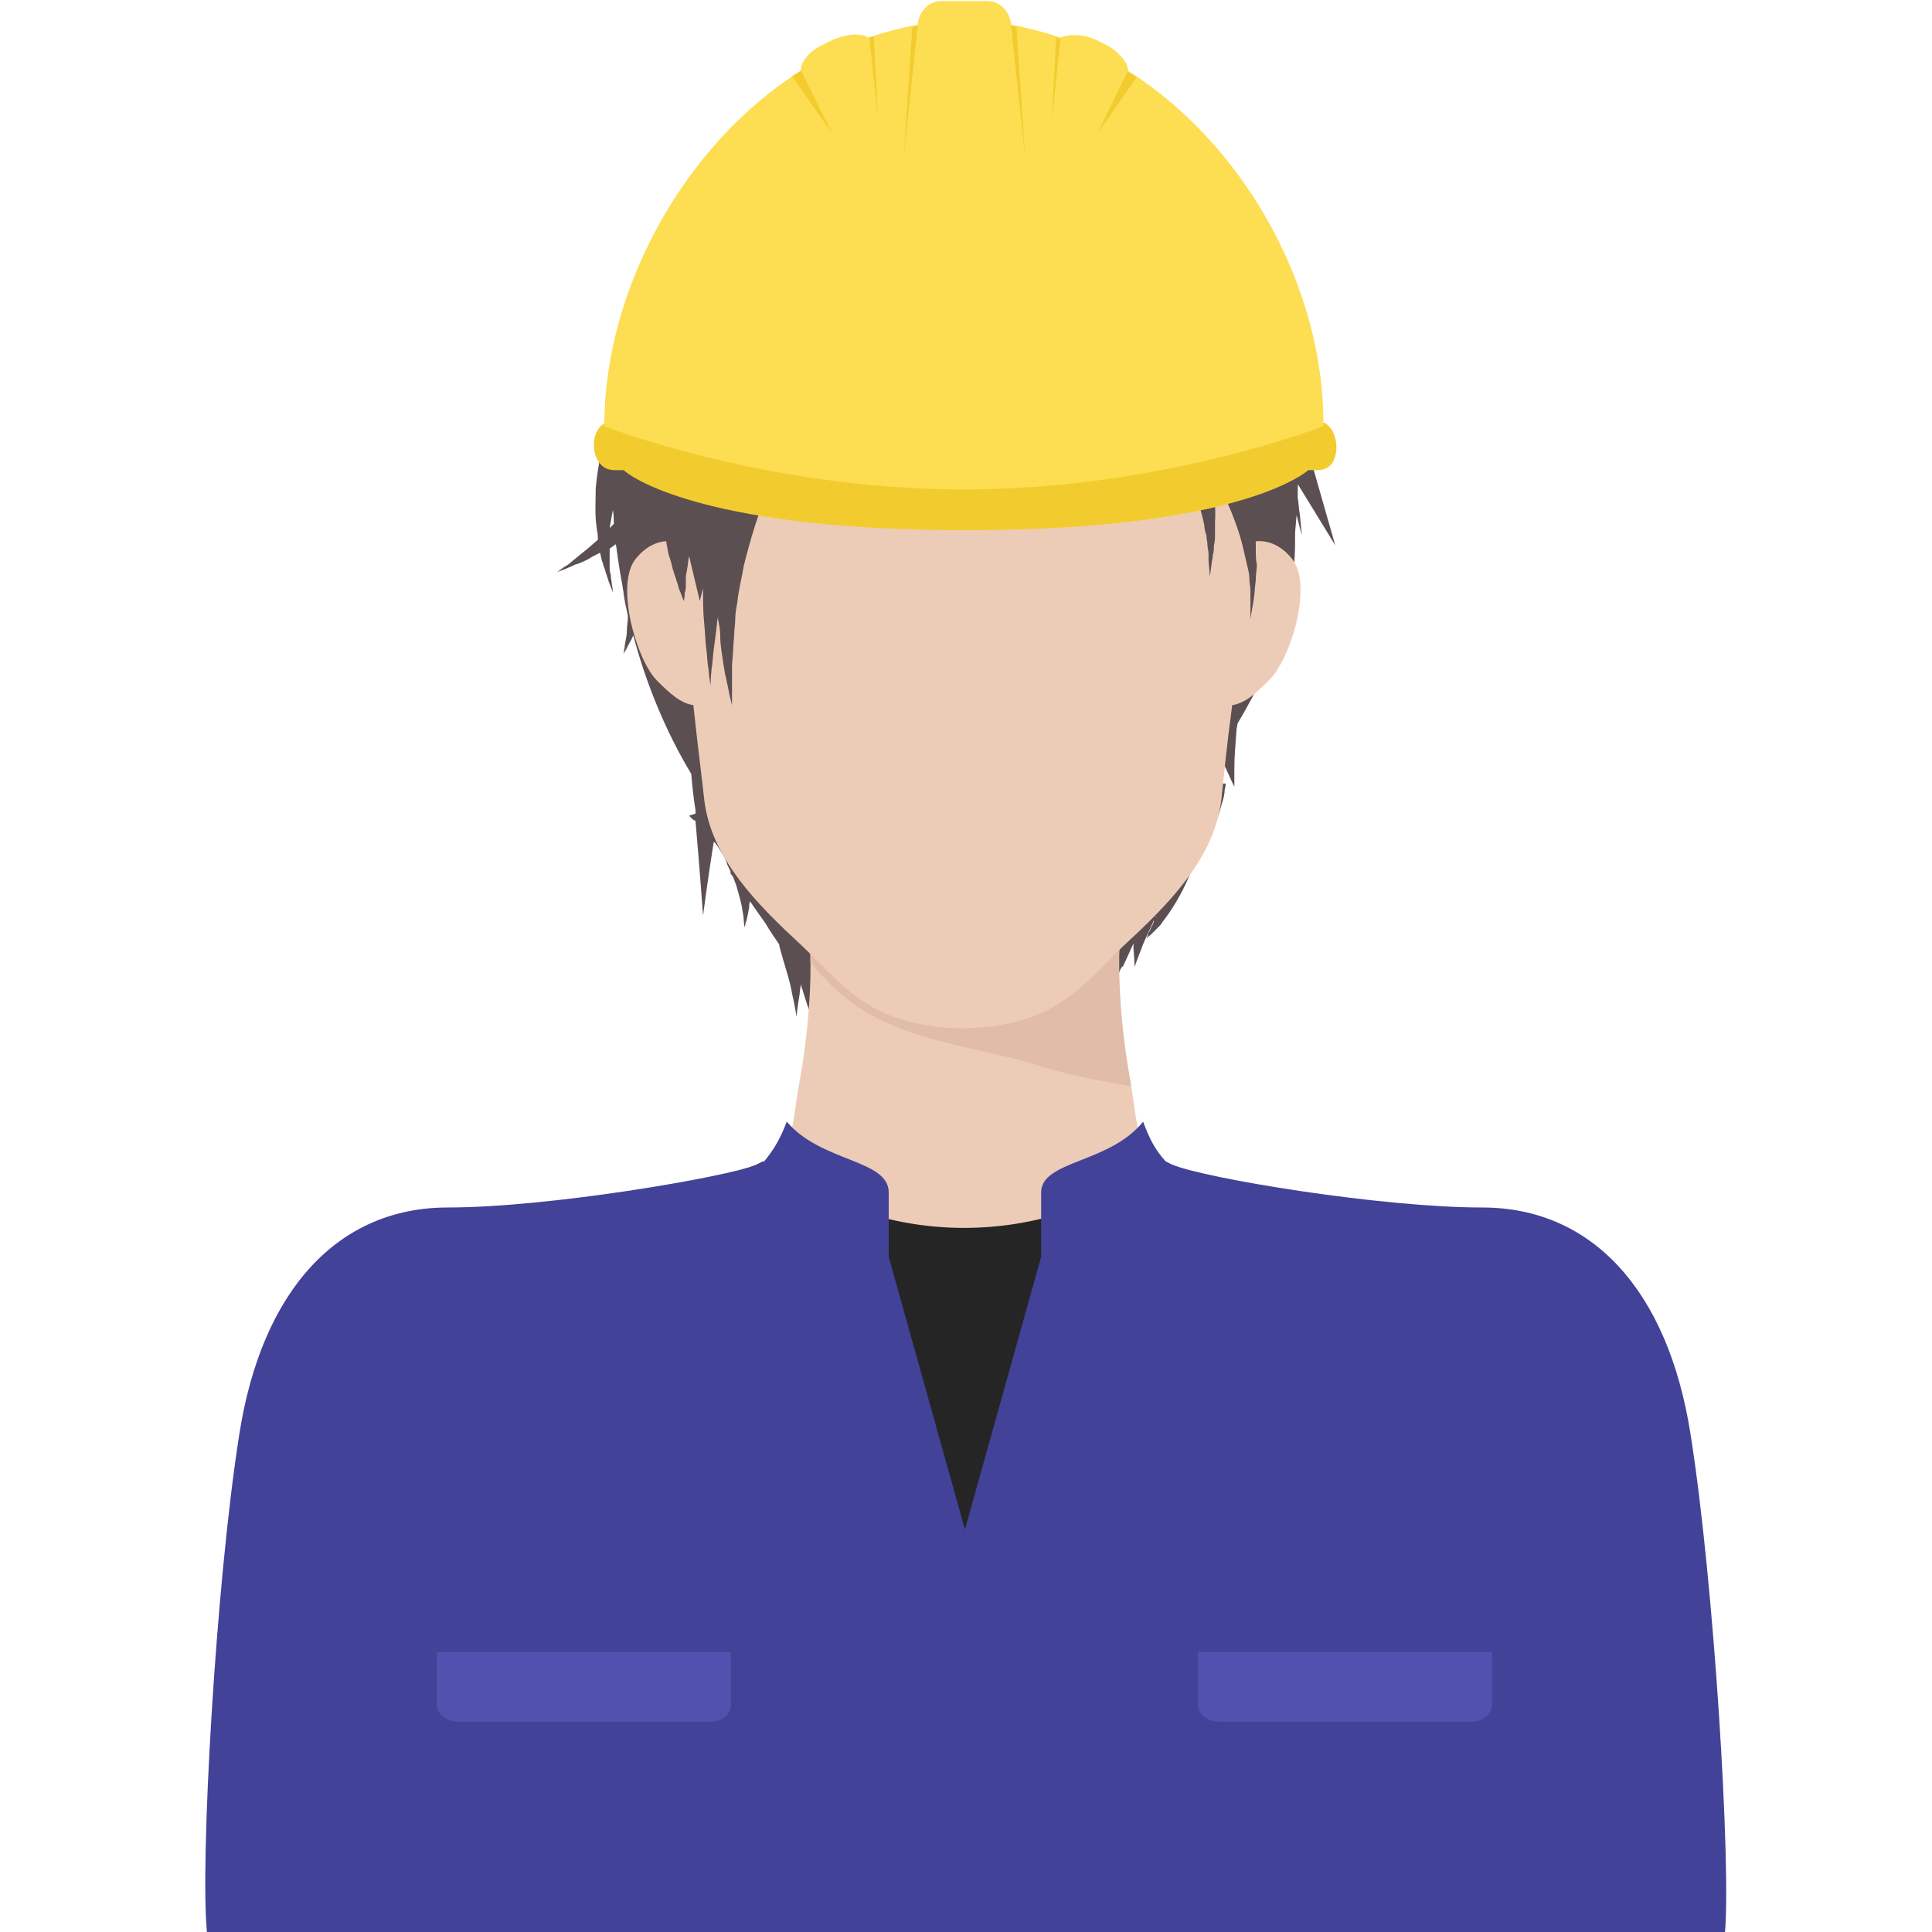 <?xml version="1.0" encoding="utf-8"?>
<!-- Generator: Adobe Illustrator 27.0.0, SVG Export Plug-In . SVG Version: 6.00 Build 0)  -->
<svg version="1.1" id="レイヤー_1" xmlns="http://www.w3.org/2000/svg" xmlns:xlink="http://www.w3.org/1999/xlink" x="0px"
	 y="0px" viewBox="0 0 180 180" style="enable-background:new 0 0 180 180;" xml:space="preserve">
<style type="text/css">
	.st0{fill:#5B4F52;}
	.st1{fill:#EDCCB7;}
	.st2{fill:#E0BCA9;}
	.st3{fill:#F2CC2F;}
	.st4{fill:#FDDD51;}
	.st5{fill:#262525;}
	.st6{fill:#424299;}
	.st7{fill:#5151AF;}
</style>
<g>
	<g>
		<path class="st0" d="M120.4,46.8c-0.2-1.3-0.5-2.6-0.9-4l4.9,8l-4.6-16.1l-2.9,1.2c-6.2-13.1-19-27.3-32.4-23.8
			c-1.1,0.3-2.1,0.7-3.1,1.2l-2.6,1.1C66.1,19.8,57.7,29.7,57.1,44C57,47.4,57.3,51,58,54.6c0,0.2,0.1,0.5,0.1,0.7
			c0.1,0.7,0.2,1.2,0.3,1.6c0.1,0.4,0.1,0.6,0.1,0.6s0,0,0-0.1c0,0.5-0.1,1-0.1,1.4c0,0.6-0.2,1.1-0.2,1.5c-0.1,0.4-0.1,0.6-0.1,0.6
			s0.1-0.2,0.3-0.5c0.1-0.3,0.4-0.7,0.6-1.2c1.2,4.5,3,8.9,5.4,12.9c0.1,1.1,0.2,2.2,0.4,3.4c0,0.1,0,0.2,0,0.3L64.2,76
			c0,0,0.1,0.1,0.3,0.3c0.1,0.1,0.2,0.1,0.3,0.2c0.4,4.6,0.7,8.8,0.7,8.8s0.4-3.1,1-6.9c0,0,0,0.1,0.1,0.1c0.1,0.1,0.2,0.3,0.3,0.4
			c0.1,0.2,0.2,0.3,0.3,0.5c0.2,0.3,0.4,0.6,0.5,1c0.1,0.3,0.3,0.6,0.4,0.9l-0.1,0c0,0,0.1,0.1,0.3,0.4c0.1,0.3,0.2,0.5,0.3,0.8
			c0.2,0.7,0.4,1.4,0.5,1.9c0.1,0.6,0.2,1.1,0.2,1.4c0,0.4,0.1,0.6,0.1,0.6s0-0.2,0.1-0.5c0.1-0.3,0.2-0.8,0.3-1.4
			c0-0.2,0-0.4,0.1-0.5c0.4,0.6,0.9,1.3,1.4,2c0.4,0.7,0.9,1.4,1.3,2c0,0,0,0.1,0,0.1c0.4,1.6,1,3.2,1.2,4.5
			c0.3,1.3,0.4,2.1,0.4,2.1s0.1-0.9,0.3-2.1c0-0.3,0.1-0.6,0.1-0.9c0.2,0.6,0.4,1.3,0.6,1.9c0.8,2.2,1.7,4.4,2.5,5.9
			c0.4,0.8,0.7,1.4,1,1.9c0.2,0.4,0.4,0.7,0.4,0.7s-0.1-0.3-0.2-0.8c-0.1-0.5-0.3-1.2-0.5-2c-0.4-1.7-0.7-4-1-6.2
			c-0.2-2.3-0.3-4.5-0.3-6.2c0-0.8,0-1.5,0.1-2c0-0.2,0-0.4,0-0.5c7.7,3.8,16.9,3.5,24.2-0.6c0.1,0.1,0.2,0.3,0.2,0.4
			c0.5,0.8,1,1.6,1.5,2.2c0.2,0.3,0.4,0.5,0.6,0.6c0,0,0,0,0,0c0,0,0,0.1,0,0.1c0,0.1,0.1,0.2,0.1,0.3c-0.1,0.6-0.2,1.1-0.3,1.6
			c-0.1,0.5-0.2,1.1-0.3,1.6c-0.1,0.5-0.1,1-0.2,1.4c-0.2,1.8-0.3,2.9-0.3,2.9s0.4-1.1,1-2.8c0.2-0.4,0.3-0.9,0.5-1.3
			c0.1-0.3,0.2-0.6,0.4-0.8c0,0.1,0,0.1,0,0.1s0.5-1.1,1-2.2c0,0.2,0,0.3,0,0.5c0.1,1,0.1,1.7,0.1,1.7s0.2-0.6,0.6-1.6
			c0.3-0.9,0.9-2,1.4-3.2c0,0.1,0,0.1-0.1,0.2c-0.1,0.2-0.1,0.3-0.1,0.4c-0.1,0.1-0.1,0.3-0.2,0.4c-0.1,0.2-0.2,0.5-0.3,0.6
			c-0.1,0.4-0.2,0.6-0.2,0.6s0.1-0.2,0.4-0.4c0.1-0.1,0.3-0.3,0.5-0.5c0.1-0.1,0.2-0.2,0.3-0.3c0.1-0.1,0.2-0.2,0.3-0.4
			c0.8-1,1.8-2.6,2.5-4.3c0.1-0.3,0.3-0.6,0.4-0.9c0.3-0.5,0.7-1.1,1-1.7c0.7-1.3,1.3-2.8,1.6-4c0.2-0.6,0.3-1.1,0.3-1.4
			c0.1-0.4,0.1-0.6,0.1-0.6h-2.4c0.6-0.9,1.3-1.9,1.9-2.8c0.2,0.6,0.4,1.2,0.6,1.6c0.4,0.9,0.7,1.5,0.7,1.5s0-0.7,0-1.7
			c0-1,0.1-2.3,0.2-3.6c0-0.2,0.1-0.4,0.1-0.6C119,61.2,121.5,54.5,120.4,46.8z M69.8,79.9c0-0.3-0.1-0.6-0.1-1
			c0.4,0.4,0.8,0.8,1.2,1.2l-1.1,0.5C69.9,80.4,69.8,80.1,69.8,79.9z M74.6,84.3c0-0.5,0-0.9-0.1-1.3c0,0,0,0,0,0
			c0.7,0.4,1.4,0.8,2.1,1.2L74.6,84.3z"/>
		<path class="st1" d="M157,133.7c-2.1-13.5-9.3-20.6-18.9-20.6c-9.6,0-25.9-2.7-29.1-4c-3.2-1.3-3-4.6-3.6-7.8
			c-2.1-10.9-0.7-16.8-0.7-16.8H89.9H75.1c0,0,1.3,5.9-0.7,16.8c-0.6,3.2-0.4,6.6-3.6,7.8c-3.2,1.3-19.5,4-29.1,4
			c-9.6,0-16.8,7.1-18.9,20.6c-2.1,13.5-3.7,40.3-3,46.5c3.2,0,70.2,0,70.2,0s66.9,0,70.2,0C160.7,173.9,159.1,147.2,157,133.7z"/>
		<g>
			<path class="st2" d="M105.4,101.2c-1.1-6-1.2-10.4-1.1-13.3c-4.6,3.7-10.4,6.2-14.4,6.2c-4,0-9.8-2.5-14.4-6.2c0,0.2,0,1.5,0,1.7
				c5.5,7.2,12.6,7.2,20.7,9.5C99.2,100.1,102.3,100.7,105.4,101.2z"/>
		</g>
		<path class="st1" d="M120.4,52.1c-1.1-1.4-2.5-1.9-3.8-1.6c0.4-3.9,0.8-8,1.1-12c1.3-15.2-9.7-23.6-13.9-25.6
			c-4-1.9-6-2.3-13.5-2.3v0c-0.2,0-0.3,0-0.5,0c-0.2,0-0.3,0-0.5,0v0c-7.4,0-9.4,0.4-13.5,2.3c-4.2,2-15.2,10.4-13.9,25.6
			c0.3,4.1,0.7,8.2,1.1,12c-1.3-0.3-2.7,0.2-3.8,1.6c-1.9,2.4,0.1,9.4,2,11.3c1.3,1.3,2.2,2.1,3.4,2.3c0.4,3.8,0.8,6.8,1,8.7
			c0.6,5.6,5.1,10,9.1,13.7c3.8,3.6,6.2,7.4,14.5,7.7c0,0,0,0,0,0c0.2,0,0.3,0,0.5,0c0.2,0,0.3,0,0.5,0c0,0,0,0,0,0
			c8.3-0.3,10.7-4.1,14.5-7.7c4-3.7,8.5-8.1,9.1-13.7c0.2-1.9,0.5-5,1-8.7c1.2-0.2,2.1-1,3.4-2.3C120.3,61.4,122.3,54.5,120.4,52.1z
			"/>
		<path class="st0" d="M121.6,40.1c0,0.4,0,0.9,0,1.3c0,0.4-0.1,0.8-0.1,1.1c-0.1,1.4-0.2,2.3-0.2,2.3s-0.1-0.6-0.3-1.7
			c0,1-0.1,2-0.1,3.2c0.1,0.6,0.1,1.1,0.2,1.6c0.1,1.2,0.2,2,0.2,2s-0.2-0.7-0.5-1.9c-0.1,1.2-0.2,2.5-0.4,3.9
			c-2.3-5.1-1.4-7.4-3.5-2.4c0.1,0.6,0.1,1.1,0.1,1.7c0,0.5,0,1,0.1,1.4c0,0.4-0.1,0.9-0.1,1.3c0,0.4-0.1,0.8-0.1,1.1
			c0,0.3-0.1,0.7-0.1,0.9c-0.2,1.1-0.3,1.8-0.3,1.8s0-0.6,0-1.8c0-0.3,0-0.6,0-0.9c0-0.3-0.1-0.7-0.1-1.1c0-0.4-0.1-0.8-0.2-1.2
			c-0.1-0.4-0.2-0.9-0.3-1.3c-0.4-1.9-1.2-3.9-2.2-6c-0.3-0.6-0.6-1.2-1-1.8c0.4,1.9,0.6,3.6,0.5,5.1c0,0.4,0,0.7,0,1.1
			c0,0.3,0,0.7-0.1,1c0,0.3,0,0.6-0.1,0.9c0,0.3-0.1,0.5-0.1,0.7c-0.1,0.9-0.2,1.3-0.2,1.3s0-0.5-0.1-1.4c0-0.2,0-0.5,0-0.7
			c0-0.3-0.1-0.5-0.1-0.8c0-0.3-0.1-0.6-0.1-0.9c-0.1-0.3-0.2-0.7-0.2-1c-0.3-1.4-0.8-3-1.6-4.7c-0.1-0.2-0.2-0.4-0.3-0.7
			c8.2-1.4,10.6-3.4,10.6-3.5l0.3-0.3h0.3C121.6,39.9,121.6,40,121.6,40.1z M108.8,43.8c0,0.2,0.1,0.3,0.1,0.3S108.9,44,108.8,43.8
			C108.9,43.8,108.8,43.8,108.8,43.8z M123,39.7c0.2,0.4,0.3,0.6,0.3,0.6s-0.1-0.3-0.1-0.7C123,39.6,123,39.7,123,39.7z M72.3,44
			c-0.3,0.5-0.5,1.1-0.7,1.6c-1,2.3-1.7,4.7-2.3,7.1c-0.2,1.2-0.5,2.3-0.6,3.4c-0.1,0.5-0.2,1.1-0.2,1.6c0,0.5-0.1,1-0.1,1.5
			c-0.1,1-0.1,1.9-0.2,2.7c0,0.4,0,0.8,0,1.1c0,0.3,0,0.7,0,0.9c0,1.1,0,1.8,0,1.8S68,65,67.8,63.9c-0.1-0.3-0.1-0.6-0.2-0.9
			c-0.1-0.3-0.1-0.7-0.2-1.1c-0.1-0.8-0.3-1.7-0.3-2.7c0-0.5-0.1-1-0.2-1.5c0-0.1,0-0.2,0-0.3c0,0.2-0.1,0.4-0.1,0.7
			c-0.1,0.9-0.2,1.7-0.3,2.4c-0.1,0.7-0.1,1.3-0.2,1.8c-0.1,1-0.1,1.6-0.1,1.6s-0.1-0.6-0.2-1.6c-0.1-0.5-0.1-1.1-0.2-1.9
			c-0.1-0.7-0.1-1.5-0.2-2.4c-0.1-1-0.1-2.1-0.1-3.2L65.2,56l-1-4.2c-0.1,0.4-0.1,0.9-0.2,1.3c0,0.2-0.1,0.4-0.1,0.6
			c0,0.2,0,0.4,0,0.6c0,0.4,0,0.7-0.1,0.9c0,0.5-0.1,0.8-0.1,0.8s-0.1-0.3-0.3-0.8c-0.1-0.2-0.2-0.5-0.3-0.9
			c-0.1-0.2-0.1-0.4-0.2-0.6c-0.1-0.2-0.1-0.4-0.2-0.6c-0.1-0.4-0.2-0.9-0.4-1.4c-0.1-0.5-0.2-1.1-0.3-1.6c-0.1-0.6-0.2-1.2-0.2-1.8
			c0,0,0,0,0,0c-0.4-0.3-0.7-0.4-1-0.3c-0.1,0.1-0.1,0.1-0.2,0.2c-0.2,0.2-0.5,0.4-0.7,0.6c-0.6,0.8-1.2,2.3-2,4.2
			c-0.2-0.6-0.4-1.4-0.5-2.3c-0.2,0.1-0.4,0.3-0.6,0.4c0,0.4,0,0.8,0,1.2c0,0.2,0,0.4,0,0.6c0,0.2,0,0.4,0.1,0.6
			c0,0.4,0.1,0.7,0.1,0.9c0.1,0.5,0.1,0.8,0.1,0.8s-0.1-0.3-0.3-0.8c-0.1-0.2-0.2-0.6-0.3-0.9c-0.1-0.2-0.1-0.4-0.2-0.6
			c-0.1-0.2-0.1-0.4-0.2-0.6c-0.1-0.3-0.1-0.5-0.2-0.8c-0.4,0.2-0.8,0.4-1.1,0.6c-0.4,0.2-0.8,0.4-1.2,0.5c-0.4,0.2-0.7,0.3-0.9,0.4
			c-0.5,0.2-0.8,0.3-0.8,0.3s0.3-0.2,0.7-0.5c0.2-0.1,0.5-0.3,0.8-0.6c0.3-0.2,0.6-0.5,1-0.8c0.4-0.3,0.8-0.7,1.3-1.1
			c0-0.1,0-0.2,0-0.3c0-0.3-0.1-0.6-0.1-0.8c-0.2-1.2-0.1-2.4-0.1-3.7c0.2-2.2,0.7-4.4,1.2-6.1c0,0.1,0.1,0.1,0.1,0.2
			c0.2,0.1,0.3,0.2,0.8,0.2l1,0l0.3,0.3C58.8,40.1,61.7,42.5,72.3,44z M57.2,48.8c0-0.4,0-0.9-0.1-1.3c-0.1,0.6-0.2,1.1-0.3,1.7
			C56.9,49.1,57.1,48.9,57.2,48.8z"/>
		<g>
			<path class="st3" d="M123.4,39.4c-0.7-0.4-21,3-33.5,3s-32.8-3.4-33.5-3c-1.3,0.6-1.4,2.9-0.4,3.9c0.6,0.6,1.2,0.5,2.1,0.5
				c1.1,1,8.4,5.6,31.9,5.6s30.7-4.6,31.9-5.6c0.9,0,1.5,0.1,2.1-0.5C124.8,42.4,124.7,40.1,123.4,39.4z"/>
			<path class="st4" d="M105.1,6.6c0-0.7-0.7-1.6-1.8-2.3l-0.8-0.4c-1.3-0.7-2.8-0.8-3.7-0.4c-1.5-0.5-3-0.9-4.6-1.2
				c-0.1-1.2-1-2.2-2.2-2.2h-4.3c-1.2,0-2.1,1-2.2,2.2c-1.6,0.3-3.1,0.7-4.6,1.2c-0.8-0.5-2.3-0.3-3.7,0.4l-0.8,0.4
				c-1.1,0.6-1.8,1.5-1.8,2.3c-10.8,6.8-18.3,20.3-18.3,33.1c0,0,15,5.9,33.5,5.9s33.5-5.9,33.5-5.9C123.4,26.9,116,13.5,105.1,6.6z
				"/>
			<g>
				<path class="st3" d="M98,11.2l0.8-7.6c-0.1,0-0.3-0.1-0.4-0.1L98,11.2z"/>
				<path class="st3" d="M105.9,7.2c-0.3-0.2-0.5-0.3-0.8-0.5c0,0,0-0.1,0-0.1l-2.9,5.9L105.9,7.2z"/>
				<path class="st3" d="M94.7,2.5c-0.2,0-0.3-0.1-0.5-0.1l1.3,12.2L94.7,2.5z"/>
				<path class="st3" d="M81.4,3.4c-0.1,0-0.3,0.1-0.4,0.1l0.8,7.6L81.4,3.4z"/>
				<path class="st3" d="M84.2,14.6l1.3-12.2c-0.2,0-0.3,0.1-0.5,0.1L84.2,14.6z"/>
				<path class="st3" d="M77.5,12.4l-2.9-5.9c0,0,0,0.1,0,0.1c-0.3,0.2-0.5,0.3-0.8,0.5L77.5,12.4z"/>
			</g>
		</g>
	</g>
	<g>
		<path class="st5" d="M69.3,180.2h41v-71.3c-0.5-0.1-0.9-0.3-1.2-0.4c-0.2-0.1-0.4-0.2-0.6-0.3c-5.6,4-11.9,6.2-18.7,6.2
			c-6.8,0-13.2-2.3-18.7-6.2c-0.2,0.1-0.4,0.2-0.6,0.3c-0.3,0.1-0.7,0.3-1.2,0.4V180.2z"/>
		<path class="st6" d="M157.5,133.6c-2.1-13.4-9.2-21.1-19.4-21.1c-9.4,0-25.8-2.7-28.9-4c-0.2-0.1-0.4-0.2-0.6-0.3
			c-1-1.1-1.5-2.1-2.1-3.7c-3.1,3.9-9.5,3.6-9.5,6.6c0,1,0,1.9,0,2.4v0.6v3l-7.1,25.4l-7.1-25.4v-3v-0.6c0-0.5,0-1.4,0-2.4
			c0-3.1-6.3-2.8-9.5-6.6c-0.6,1.6-1.2,2.6-2.1,3.7c-0.2,0.1-0.4,0.2-0.6,0.3c-3.1,1.2-19.5,4-28.9,4c-10.2,0-17.3,7.7-19.4,21.1
			c-2.2,13.9-3.7,40.3-3,46.6h141.4C161.3,173.9,159.7,147.4,157.5,133.6z"/>
		<path class="st7" d="M139,158.8c0,0.9-0.8,1.6-1.9,1.6h-23.6c-1,0-1.9-0.7-1.9-1.6v-4.9H139V158.8z"/>
		<path class="st7" d="M68.1,158.8c0,0.9-0.8,1.6-1.9,1.6H42.6c-1,0-1.9-0.7-1.9-1.6v-4.9h27.4V158.8z"/>
	</g>
</g>
</svg>

